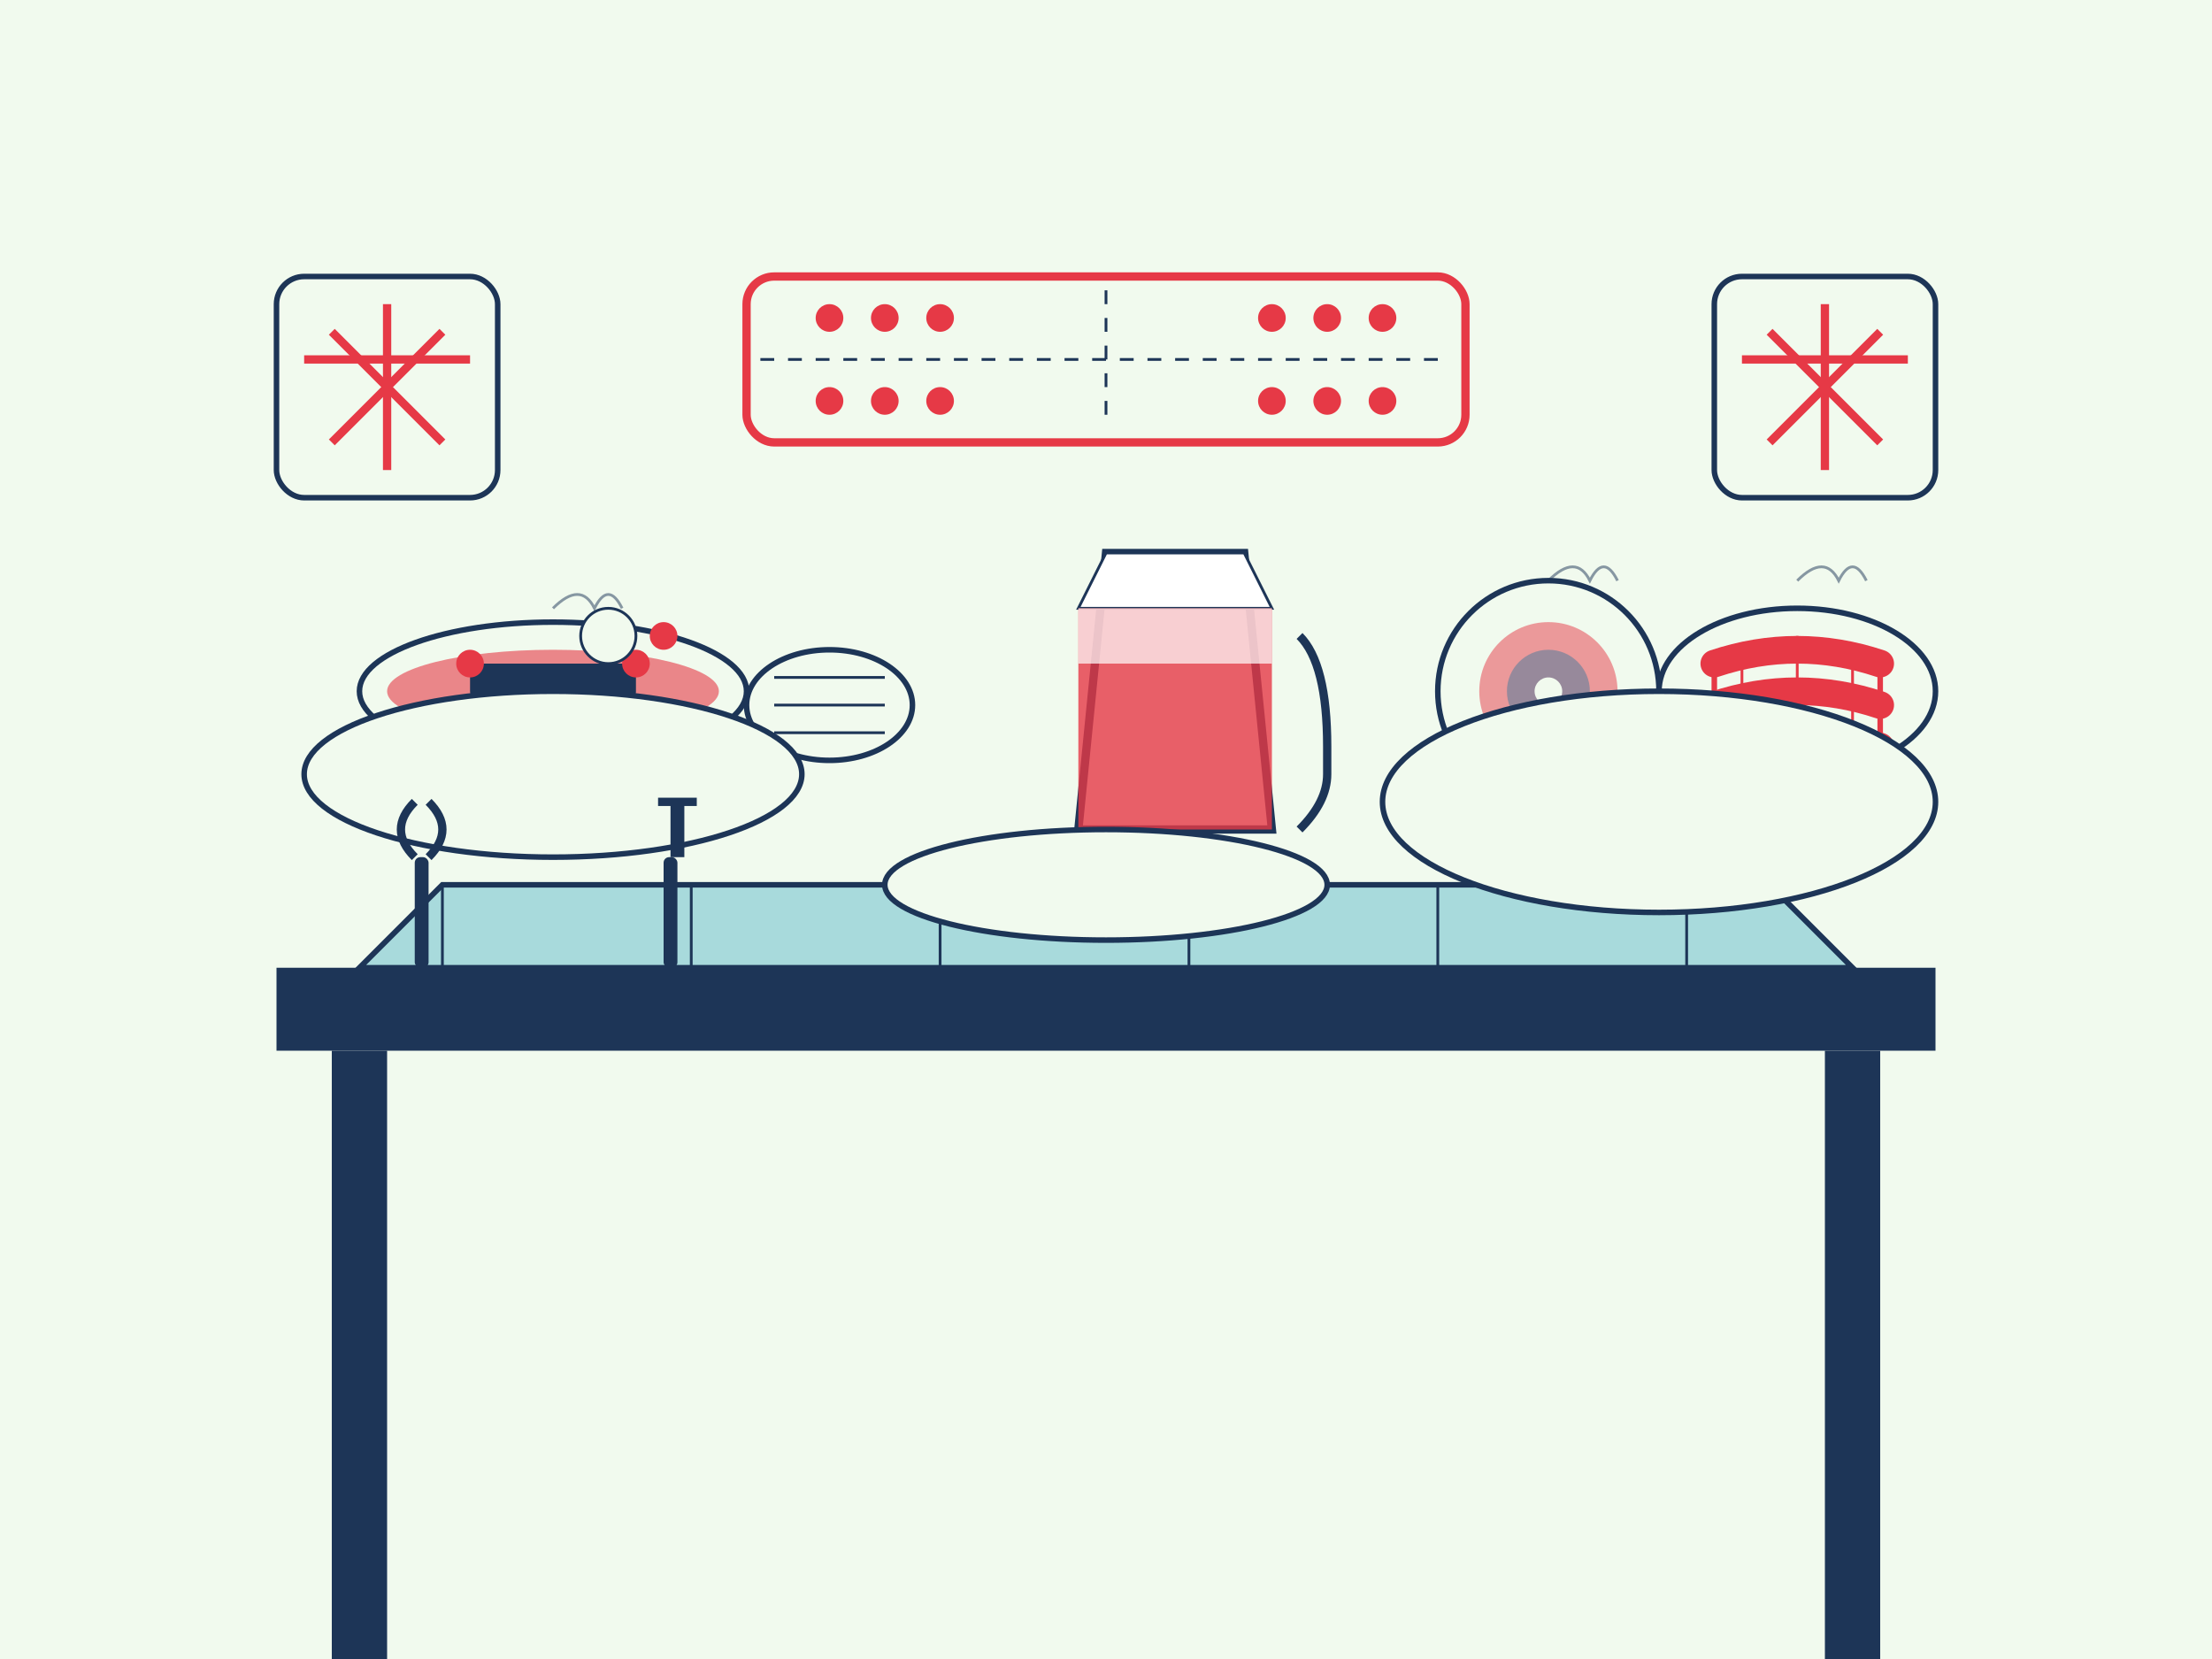 <svg width="800" height="600" viewBox="0 0 800 600" xmlns="http://www.w3.org/2000/svg">
  <!-- Background -->
  <rect width="800" height="600" fill="#f1faee"/>
  
  <!-- Table -->
  <rect x="100" y="350" width="600" height="30" fill="#1d3557"/>
  <rect x="120" y="380" width="20" height="220" fill="#1d3557"/>
  <rect x="660" y="380" width="20" height="220" fill="#1d3557"/>
  
  <!-- Table cloth -->
  <path d="M130,350 L670,350 L640,320 L160,320 Z" fill="#a8dadc" stroke="#1d3557" stroke-width="2"/>
  <line x1="160" y1="320" x2="160" y2="350" stroke="#1d3557" stroke-width="1"/>
  <line x1="250" y1="320" x2="250" y2="350" stroke="#1d3557" stroke-width="1"/>
  <line x1="340" y1="320" x2="340" y2="350" stroke="#1d3557" stroke-width="1"/>
  <line x1="430" y1="320" x2="430" y2="350" stroke="#1d3557" stroke-width="1"/>
  <line x1="520" y1="320" x2="520" y2="350" stroke="#1d3557" stroke-width="1"/>
  <line x1="610" y1="320" x2="610" y2="350" stroke="#1d3557" stroke-width="1"/>
  
  <!-- Svíčková (beef with cream sauce) -->
  <ellipse cx="200" cy="250" rx="70" ry="25" fill="#f1faee" stroke="#1d3557" stroke-width="2"/>
  <ellipse cx="200" cy="250" rx="60" ry="15" fill="#e63946" opacity="0.6"/>
  <rect x="170" y="240" width="60" height="15" rx="5" ry="5" fill="#1d3557"/>
  <ellipse cx="170" cy="240" rx="5" ry="5" fill="#e63946"/>
  <ellipse cx="230" cy="240" rx="5" ry="5" fill="#e63946"/>
  <circle cx="220" cy="230" r="10" fill="#f1faee" stroke="#1d3557" stroke-width="1"/>
  <circle cx="240" cy="230" r="5" fill="#e63946"/>
  
  <!-- Dumplings (knedlíky) -->
  <ellipse cx="300" cy="255" rx="30" ry="20" fill="#f1faee" stroke="#1d3557" stroke-width="2"/>
  <line x1="280" y1="245" x2="320" y2="245" stroke="#1d3557" stroke-width="1"/>
  <line x1="280" y1="255" x2="320" y2="255" stroke="#1d3557" stroke-width="1"/>
  <line x1="280" y1="265" x2="320" y2="265" stroke="#1d3557" stroke-width="1"/>
  
  <!-- Beer mug -->
  <path d="M400,200 L450,200 L460,300 L390,300 Z" fill="#f1faee" stroke="#1d3557" stroke-width="3"/>
  <path d="M400,200 L450,200 L460,220 L390,220 Z" fill="white" stroke="#1d3557" stroke-width="1"/>
  <path d="M390,220 L460,220 L460,300 L390,300 Z" fill="#e63946" opacity="0.8"/>
  <path d="M390,220 L460,220 L460,240 L390,240 Z" fill="white" opacity="0.7"/>
  <path d="M470,230 Q480,240 480,270 L480,280 Q480,290 470,300" stroke="#1d3557" stroke-width="3" fill="none"/>
  
  <!-- Koláče (traditional pastry) -->
  <circle cx="560" cy="250" r="40" fill="#f1faee" stroke="#1d3557" stroke-width="2"/>
  <circle cx="560" cy="250" r="25" fill="#e63946" opacity="0.5"/>
  <circle cx="560" cy="250" r="15" fill="#457b9d" opacity="0.5"/>
  <circle cx="560" cy="250" r="5" fill="#f1faee"/>
  
  <!-- Plate of Trdelník (sweet pastry) -->
  <ellipse cx="650" cy="250" rx="50" ry="30" fill="#f1faee" stroke="#1d3557" stroke-width="2"/>
  <path d="M620,240 Q650,230 680,240" fill="none" stroke="#e63946" stroke-width="10" stroke-linecap="round"/>
  <path d="M620,255 Q650,245 680,255" fill="none" stroke="#e63946" stroke-width="10" stroke-linecap="round"/>
  <path d="M620,270 Q650,260 680,270" fill="none" stroke="#e63946" stroke-width="10" stroke-linecap="round"/>
  <path d="M620,240 L620,270" fill="none" stroke="#e63946" stroke-width="2"/>
  <path d="M680,240 L680,270" fill="none" stroke="#e63946" stroke-width="2"/>
  <path d="M630,235 L630,275" fill="none" stroke="#e63946" stroke-width="1"/>
  <path d="M650,230 L650,280" fill="none" stroke="#e63946" stroke-width="1"/>
  <path d="M670,235 L670,275" fill="none" stroke="#e63946" stroke-width="1"/>
  
  <!-- Plates under food -->
  <ellipse cx="200" cy="280" rx="90" ry="30" fill="#f1faee" stroke="#1d3557" stroke-width="2"/>
  <ellipse cx="400" cy="320" rx="80" ry="20" fill="#f1faee" stroke="#1d3557" stroke-width="2"/>
  <ellipse cx="600" cy="290" rx="100" ry="40" fill="#f1faee" stroke="#1d3557" stroke-width="2"/>
  
  <!-- Cutlery -->
  <rect x="150" y="310" width="5" height="40" rx="2" ry="2" fill="#1d3557"/>
  <path d="M150,310 Q140,300 150,290" fill="none" stroke="#1d3557" stroke-width="3"/>
  <path d="M155,310 Q165,300 155,290" fill="none" stroke="#1d3557" stroke-width="3"/>
  
  <rect x="240" y="310" width="5" height="40" rx="2" ry="2" fill="#1d3557"/>
  <path d="M245,290 L245,310" stroke="#1d3557" stroke-width="5"/>
  <path d="M238,290 L252,290" stroke="#1d3557" stroke-width="3"/>
  
  <!-- Traditional Czech food label -->
  <rect x="270" y="100" width="260" height="60" rx="10" ry="10" fill="#f1faee" stroke="#e63946" stroke-width="3"/>
  <path d="M275,130 L525,130" stroke="#1d3557" stroke-width="1" stroke-dasharray="5,5"/>
  <path d="M400,105 L400,155" stroke="#1d3557" stroke-width="1" stroke-dasharray="5,5"/>
  <circle cx="300" cy="115" r="5" fill="#e63946"/>
  <circle cx="320" cy="115" r="5" fill="#e63946"/>
  <circle cx="340" cy="115" r="5" fill="#e63946"/>
  <circle cx="460" cy="115" r="5" fill="#e63946"/>
  <circle cx="480" cy="115" r="5" fill="#e63946"/>
  <circle cx="500" cy="115" r="5" fill="#e63946"/>
  <circle cx="300" cy="145" r="5" fill="#e63946"/>
  <circle cx="320" cy="145" r="5" fill="#e63946"/>
  <circle cx="340" cy="145" r="5" fill="#e63946"/>
  <circle cx="460" cy="145" r="5" fill="#e63946"/>
  <circle cx="480" cy="145" r="5" fill="#e63946"/>
  <circle cx="500" cy="145" r="5" fill="#e63946"/>
  
  <!-- Steam/aroma from foods -->
  <path d="M200,220 Q210,210 215,220 Q220,210 225,220" fill="none" stroke="#1d3557" stroke-width="1" opacity="0.5"/>
  <path d="M560,210 Q570,200 575,210 Q580,200 585,210" fill="none" stroke="#1d3557" stroke-width="1" opacity="0.5"/>
  <path d="M650,210 Q660,200 665,210 Q670,200 675,210" fill="none" stroke="#1d3557" stroke-width="1" opacity="0.5"/>
  
  <!-- Decorative elements -->
  <rect x="100" y="100" width="80" height="80" rx="10" ry="10" fill="#f1faee" stroke="#1d3557" stroke-width="2"/>
  <path d="M110,130 L170,130" stroke="#e63946" stroke-width="3"/>
  <path d="M110,150" stroke="#e63946" stroke-width="3"/>
  <path d="M140,110 L140,170" stroke="#e63946" stroke-width="3"/>
  <path d="M120,120 L160,160" stroke="#e63946" stroke-width="3"/>
  <path d="M160,120 L120,160" stroke="#e63946" stroke-width="3"/>
  
  <rect x="620" y="100" width="80" height="80" rx="10" ry="10" fill="#f1faee" stroke="#1d3557" stroke-width="2"/>
  <path d="M630,130 L690,130" stroke="#e63946" stroke-width="3"/>
  <path d="M630,150" stroke="#e63946" stroke-width="3"/>
  <path d="M660,110 L660,170" stroke="#e63946" stroke-width="3"/>
  <path d="M640,120 L680,160" stroke="#e63946" stroke-width="3"/>
  <path d="M680,120 L640,160" stroke="#e63946" stroke-width="3"/>
</svg>